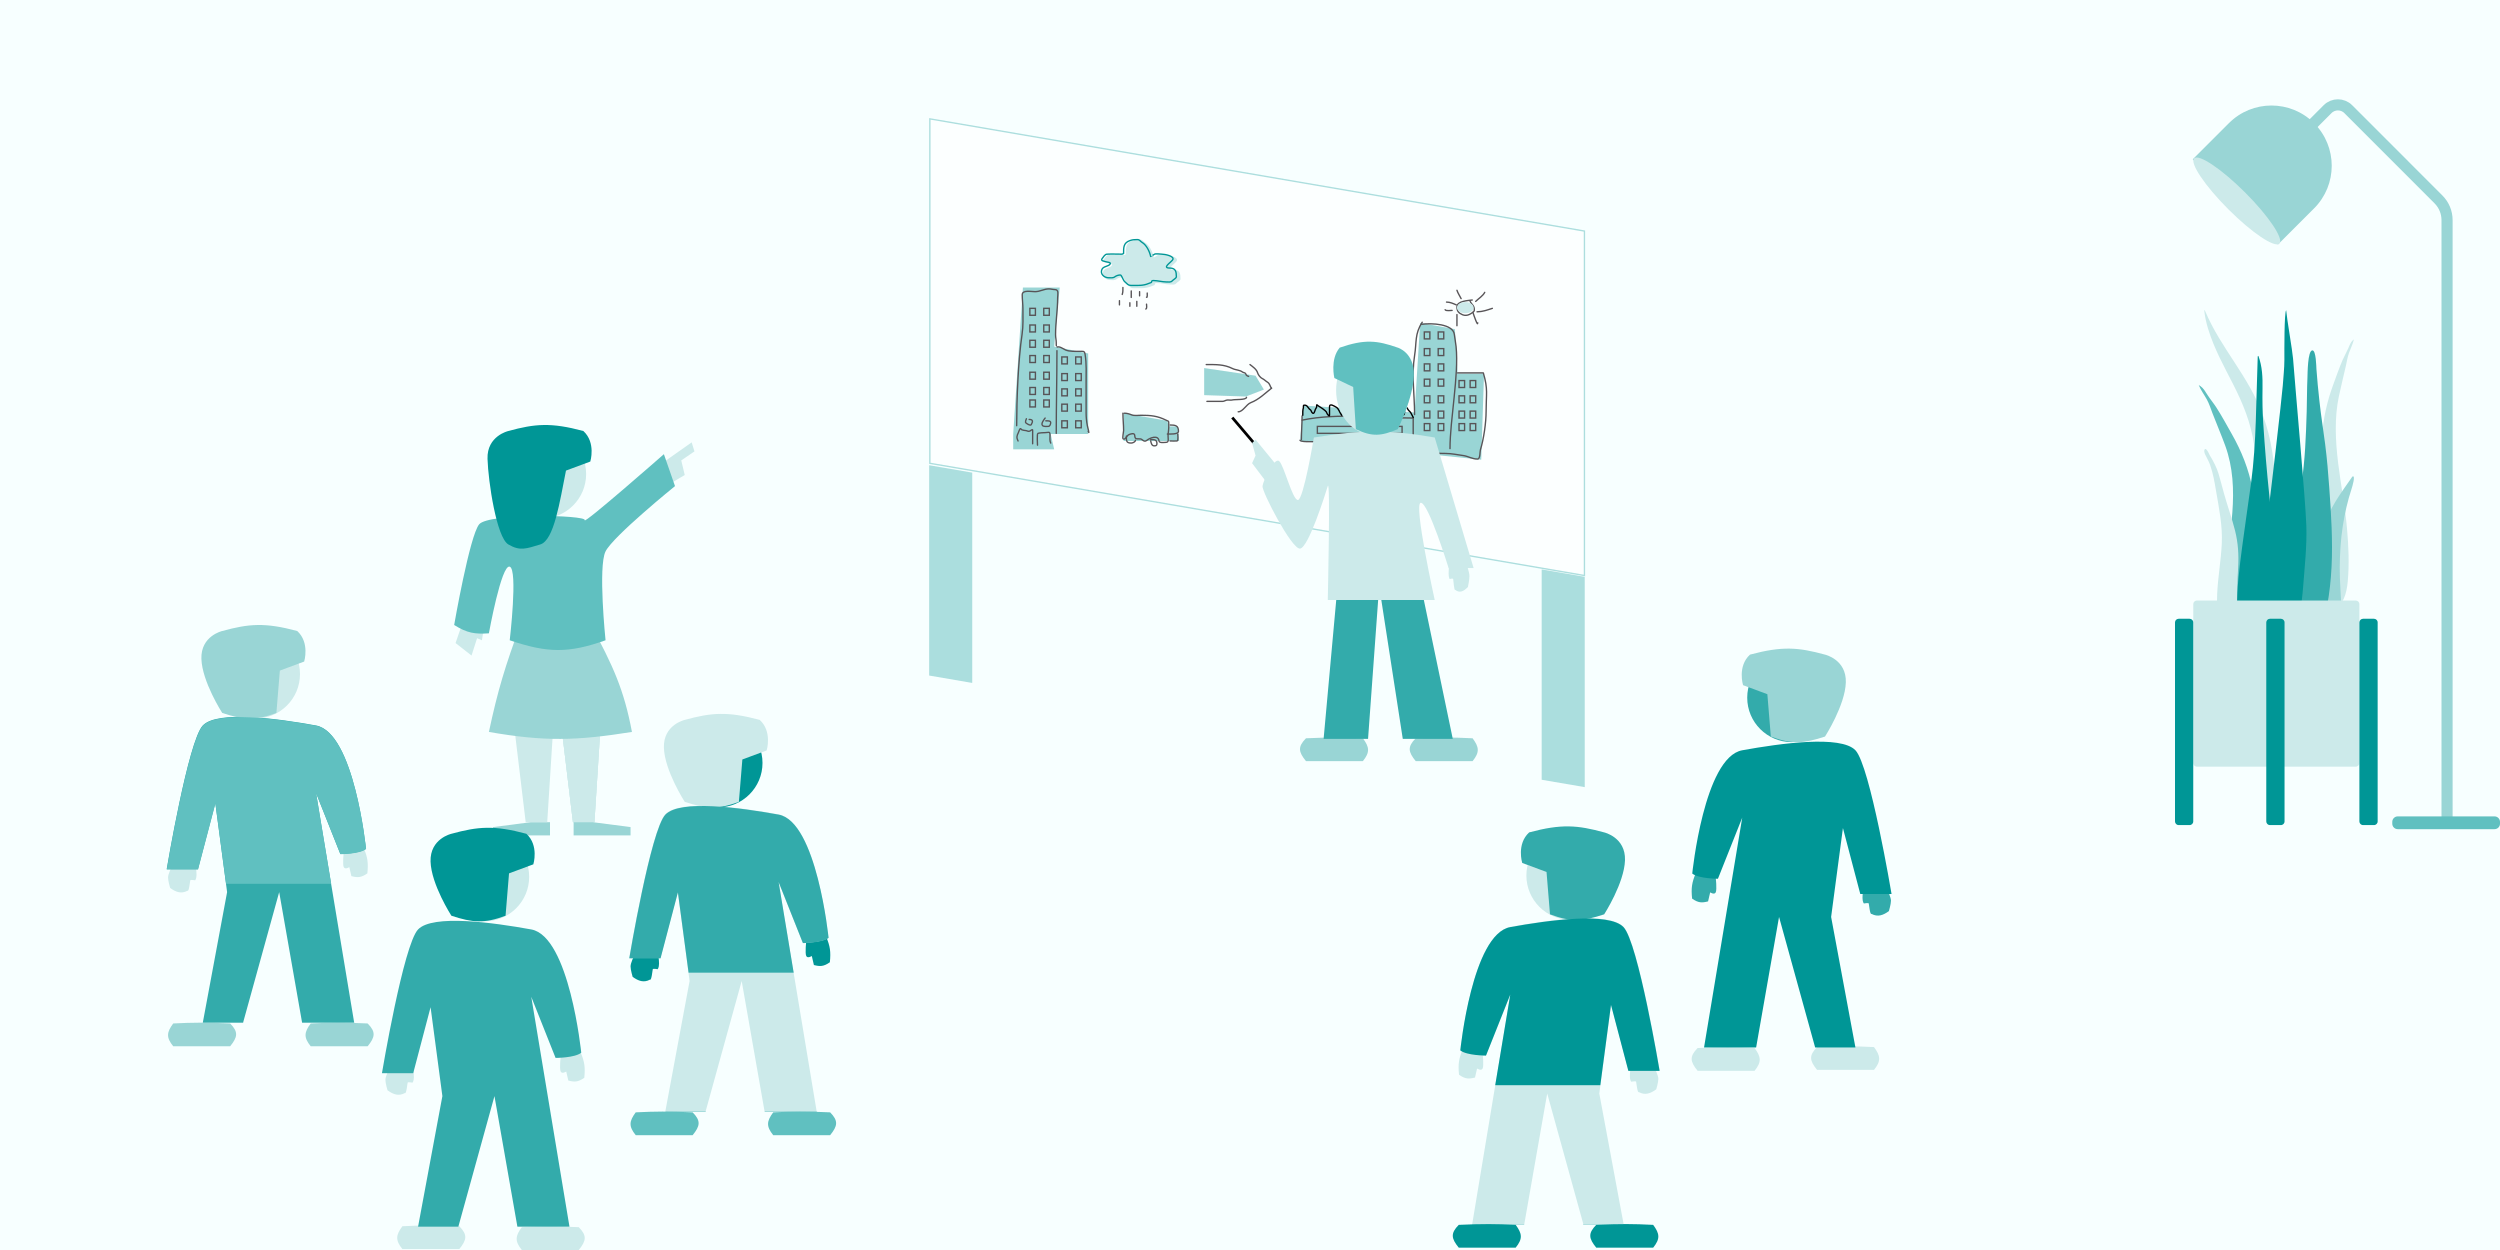 <svg width="1800" height="900" viewBox="0 0 1800 900" fill="none" xmlns="http://www.w3.org/2000/svg">
<g id="digital_transformation_automation">
<rect id="Background" width="1800" height="900" fill="#F7FFFF"/>
<g id="Figure">
<path id="Vector 3" d="M1345.5 650.5C1345.31 649.896 1342 650.5 1342 650.5C1342 650.5 1341 649.5 1341 646.5C1341 643.5 1341.5 641 1341.5 641H1359C1359 641 1361.5 646 1361.5 648.5C1361.5 651 1360 656 1360 656C1355.91 658.985 1351.99 660.445 1347.5 658C1346.39 658.934 1345.69 651.104 1345.5 650.5Z" fill="#33ABAB"/>
<path id="Vector 2" d="M1218.32 647C1217.51 639.291 1218.21 635.408 1220.82 629L1235.32 631.5C1235.32 631.5 1236.32 640.5 1235.32 642.5C1234.32 644.5 1231.32 642.5 1231.32 642.5L1229.82 649C1225.36 650.132 1222.85 650.176 1218.32 647Z" fill="#33ABAB"/>
<path id="Rectangle 2" d="M1222.3 754.57C1239.91 753.77 1248.72 753.851 1263.28 754.57C1268.02 760.986 1268.45 764.584 1263.28 771H1222.3C1216.9 764.345 1216.25 760.719 1222.3 754.57Z" fill="#CCEAEA"/>
<path id="Rectangle 3" d="M1308.3 753.893C1325.91 753.093 1334.72 753.174 1349.28 753.893C1354.02 760.309 1354.45 763.907 1349.28 770.323H1308.3C1302.9 763.667 1302.25 760.041 1308.3 753.893Z" fill="#CCEAEA"/>
<path id="Vector 1" d="M1218.42 628.963C1223.08 632.698 1236.91 632.698 1236.91 632.698L1254.41 588.698L1226.91 754.198H1264.41L1280.91 660.198L1306.91 754.198H1335.91L1318.41 660.198L1326.91 596.198L1339.41 643.698H1361.92C1361.92 643.698 1346.41 551.198 1335.91 540.198C1325.41 529.198 1281.91 535.198 1254.41 540.198C1226.91 545.198 1218.42 628.963 1218.42 628.963Z" fill="#009696"/>
<circle id="Ellipse 1" cx="1290" cy="502.323" r="32" fill="#33ABAB"/>
<path id="Vector 4" d="M1255 493.323C1255 493.323 1250.79 479.732 1260 471.323C1283.3 465.069 1294.77 466.071 1314 471.323C1314 471.323 1329.5 474.823 1329 491.323C1328.5 507.823 1314 530.323 1314 530.323C1298.77 535.358 1290.23 536.041 1275 530.323L1272.5 499.823L1255 493.323Z" fill="#99D5D5"/>
</g>
<g id="Figure_2">
<path id="Right Hand" d="M1178 778.823C1177.81 778.219 1174.5 778.823 1174.5 778.823C1174.5 778.823 1173.5 777.823 1173.5 774.823C1173.5 771.823 1174 769.323 1174 769.323H1191.5C1191.5 769.323 1194 774.323 1194 776.823C1194 779.323 1192.5 784.323 1192.5 784.323C1188.41 787.308 1184.49 788.768 1180 786.323C1178.89 787.257 1178.19 779.426 1178 778.823Z" fill="#CCEAEA"/>
<path id="Left Hand" d="M1050.5 773.823C1049.7 766.114 1050.4 762.231 1053 755.823L1067.5 758.323C1067.5 758.323 1068.5 767.323 1067.5 769.323C1066.5 771.323 1063.5 769.323 1063.5 769.323L1062 775.823C1057.55 776.954 1055.04 776.999 1050.5 773.823Z" fill="#CCEAEA"/>
<path id="Rectangle 2_2" d="M1050.3 881.893C1067.91 881.093 1076.72 881.174 1091.28 881.893C1096.02 888.309 1096.45 891.907 1091.28 898.323H1050.3C1044.9 891.667 1044.25 888.041 1050.3 881.893Z" fill="#009696"/>
<path id="Rectangle 3_2" d="M1149.3 881.893C1166.91 881.093 1175.72 881.174 1190.28 881.893C1195.02 888.309 1195.45 891.907 1190.28 898.323H1149.3C1143.9 891.667 1143.25 888.041 1149.3 881.893Z" fill="#009696"/>
<path id="Vector 1_2" d="M1051.5 756.088C1056.16 759.823 1069.99 759.823 1069.99 759.823L1087.49 715.823L1059.99 881.323H1097.49L1113.99 787.323L1139.99 881.323H1168.99L1151.49 787.323L1159.99 723.323L1172.49 770.823H1195C1195 770.823 1179.49 678.323 1168.99 667.323C1158.49 656.323 1114.99 662.323 1087.49 667.323C1059.99 672.323 1051.5 756.088 1051.5 756.088Z" fill="#CCEAEA"/>
<circle id="Ellipse 1_2" cx="1131" cy="630.323" r="32" fill="#CCEAEA"/>
<path id="Vector 4_2" d="M1096 621.323C1096 621.323 1091.79 607.732 1101 599.323C1124.3 593.069 1135.77 594.071 1155 599.323C1155 599.323 1170.5 602.823 1170 619.323C1169.5 635.823 1155 658.323 1155 658.323C1139.77 663.358 1131.23 664.041 1116 658.323L1113.5 627.823L1096 621.323Z" fill="#33ABAB"/>
<path id="Subtract" d="M1097.41 881.521H1059.91L1059.94 881.323H1097.44L1097.41 881.521ZM1168.91 881.521H1139.91L1139.85 881.323H1168.87L1168.91 881.521ZM1087.41 667.521C1114.91 662.521 1158.41 656.521 1168.91 667.521C1179.41 678.523 1194.92 771.021 1194.92 771.021H1172.41L1159.91 723.521L1152.23 781.323H1076.56L1087.41 716.021L1069.91 760.021C1069.91 760.021 1056.08 760.021 1051.42 756.286C1051.42 756.286 1059.91 672.521 1087.41 667.521Z" fill="#009696"/>
</g>
<g id="Frame 5">
<path id="Vector 3_2" d="M137 633.823C137.192 633.219 140.5 633.823 140.5 633.823C140.5 633.823 141.5 632.823 141.5 629.823C141.5 626.823 141 624.323 141 624.323H123.5C123.5 624.323 121 629.323 121 631.823C121 634.323 122.5 639.323 122.5 639.323C126.595 642.308 130.513 643.768 135 641.323C136.106 642.257 136.808 634.426 137 633.823Z" fill="#CCEAEA"/>
<path id="Vector 2_2" d="M264.5 628.823C265.304 621.114 264.604 617.231 262 610.823L247.5 613.323C247.5 613.323 246.5 622.323 247.5 624.323C248.5 626.323 251.5 624.323 251.5 624.323L253 630.823C257.454 631.954 259.963 631.999 264.5 628.823Z" fill="#CCEAEA"/>
<path id="Rectangle 2_3" d="M264.7 736.893C247.087 736.093 238.276 736.174 223.716 736.893C218.982 743.309 218.545 746.907 223.716 753.323H264.7C270.103 746.667 270.755 743.041 264.7 736.893Z" fill="#99D5D5"/>
<path id="Rectangle 3_3" d="M165.7 736.893C148.087 736.093 139.276 736.174 124.716 736.893C119.982 743.309 119.545 746.907 124.716 753.323H165.7C171.103 746.667 171.755 743.041 165.7 736.893Z" fill="#99D5D5"/>
<path id="Vector 1_3" d="M263.5 611.088C258.838 614.823 245.014 614.823 245.014 614.823L227.514 570.823L255.014 736.323H217.514L201.014 642.323L175.014 736.323H146.014L163.514 642.323L155.014 578.323L142.514 625.823H120C120 625.823 135.514 533.323 146.014 522.323C156.514 511.323 200.014 517.323 227.514 522.323C255.014 527.323 263.5 611.088 263.5 611.088Z" fill="#33ABAB"/>
<circle id="Ellipse 1_3" cx="32" cy="32" r="32" transform="matrix(-1 0 0 1 216 453.323)" fill="#CCEAEA"/>
<path id="Vector 4_3" d="M219 476.323C219 476.323 223.206 462.732 214 454.323C190.704 448.069 179.235 449.071 160 454.323C160 454.323 144.5 457.823 145 474.323C145.5 490.823 160 513.323 160 513.323C175.231 518.358 183.769 519.041 199 513.323L201.5 482.823L219 476.323Z" fill="#99D5D5"/>
<path id="Subtract_2" d="M217.594 736.521H255.094L255.061 736.323H217.559L217.594 736.521ZM146.094 736.521H175.094L175.148 736.323H146.131L146.094 736.521ZM227.594 522.521C200.094 517.521 156.594 511.521 146.094 522.521C135.594 533.523 120.08 626.021 120.08 626.021H142.594L155.094 578.521L162.771 636.323H238.444L227.594 571.021L245.094 615.021C245.094 615.021 258.918 615.021 263.58 611.286C263.58 611.286 255.094 527.521 227.594 522.521Z" fill="#60C0C0"/>
</g>
<g id="Whiteboard">
<g id="Canvas">
<rect id="Canvas_2" opacity="0.8" x="0.493" y="0.585" width="478" height="248" transform="matrix(0.986 0.169 0 1 669.007 84.916)" fill="#FEFFFF" stroke="#99D5D5"/>
<path id="Left Leg" opacity="0.8" d="M669 334.969L700 340.296V491.718L669 486.392V334.969Z" fill="#99D5D5"/>
<rect id="Right Leg" opacity="0.8" width="31.454" height="151.423" transform="matrix(0.986 0.169 0 1 1110 410)" fill="#99D5D5"/>
</g>
<g id="Drawing">
<g id="Lorry">
<path id="Rectangle 57" d="M809 297.5L840.5 303L841.5 307H848L849 317.5H809V297.5Z" fill="#99D5D5"/>
<path id="Vector 16" d="M808.5 297.5C808.5 301.71 809 305.795 809 310C809 311.042 808.032 315.31 808.611 315.889C809.95 317.228 811.391 313.666 812.5 313.111C813.879 312.422 816.882 311.379 817 313.5C817.169 316.535 818.353 315.853 821 316C822.585 316.088 823.607 318.715 825.611 317.111C827.827 315.338 833.909 312.769 834.5 317.5C834.707 319.16 838.324 318.5 839.5 318.5C841.823 318.5 841 315.887 841 314C841 311.93 841.5 309.707 841.5 307.5C841.5 306.5 841.5 305.5 841.5 304.5C841.5 302.923 841.304 303.402 839.5 302.5C833.343 299.421 828.409 299 821.611 299C819.412 299 816.517 299.508 814.5 298.611C813.042 297.963 811.135 297.5 809.5 297.5" stroke="#575457" stroke-linecap="round" stroke-linejoin="round"/>
<path id="Vector 17" d="M842.5 306C846.278 306 848.5 306.411 848.5 310.5C848.5 312.883 842.358 312.5 840.5 312.5" stroke="#575457" stroke-linecap="round" stroke-linejoin="round"/>
<path id="Vector 18" d="M848 312.5C848 312.947 848.479 317.442 847.5 317.5C845.845 317.597 844.159 317.5 842.5 317.5" stroke="#575457" stroke-linecap="round" stroke-linejoin="round"/>
<path id="Vector 19" d="M828.5 317.5C828.825 318.943 829.218 321 831 321C832.18 321 833 320.848 833 319.5C833 316.475 831.142 316.5 828.5 316.5" stroke="#575457" stroke-linecap="round" stroke-linejoin="round"/>
<path id="Vector 20" d="M811 314C811 317.447 810.835 319 814.5 319C815.597 319 817.5 318.119 817.5 317" stroke="#575457" stroke-linecap="round" stroke-linejoin="round"/>
</g>
<g id="Current Building">
<path id="Vector 49" d="M729.5 312.5L736.5 207H763L759 249.5L783.5 254.5V312.5H756.5L759 323.5H729.5V312.5Z" fill="#99D5D5"/>
<rect id="Rectangle 44" x="764.5" y="280" width="4" height="5" stroke="#575457"/>
<rect id="Rectangle 45" x="764.5" y="303" width="4" height="5" stroke="#575457"/>
<rect id="Rectangle 46" x="764.5" y="269" width="4" height="5" stroke="#575457"/>
<rect id="Rectangle 47" x="764.5" y="291" width="4" height="5" stroke="#575457"/>
<rect id="Rectangle 48" x="764.5" y="257" width="4" height="5" stroke="#575457"/>
<rect id="Rectangle 51" x="774.5" y="280" width="4" height="5" stroke="#575457"/>
<rect id="Rectangle 52" x="774.5" y="303" width="4" height="5" stroke="#575457"/>
<rect id="Rectangle 53" x="774.5" y="269" width="4" height="5" stroke="#575457"/>
<rect id="Rectangle 54" x="774.5" y="291" width="4" height="5" stroke="#575457"/>
<rect id="Rectangle 55" x="774.5" y="257" width="4" height="5" stroke="#575457"/>
<rect id="Rectangle 28" x="741.5" y="279" width="4" height="5" stroke="#575457"/>
<rect id="Rectangle 29" x="741.5" y="288" width="4" height="5" stroke="#575457"/>
<rect id="Rectangle 30" x="741.5" y="245" width="4" height="5" stroke="#575457"/>
<rect id="Rectangle 31" x="741.5" y="268" width="4" height="5" stroke="#575457"/>
<rect id="Rectangle 32" x="741.5" y="234" width="4" height="5" stroke="#575457"/>
<rect id="Rectangle 33" x="741.5" y="256" width="4" height="5" stroke="#575457"/>
<rect id="Rectangle 34" x="741.5" y="222" width="4" height="5" stroke="#575457"/>
<rect id="Rectangle 35" x="751.5" y="279" width="4" height="5" stroke="#575457"/>
<rect id="Rectangle 36" x="751.5" y="288" width="4" height="5" stroke="#575457"/>
<rect id="Rectangle 37" x="751.5" y="245" width="4" height="5" stroke="#575457"/>
<rect id="Rectangle 38" x="751.5" y="268" width="4" height="5" stroke="#575457"/>
<rect id="Rectangle 39" x="751.5" y="234" width="4" height="5" stroke="#575457"/>
<rect id="Rectangle 40" x="751.5" y="256" width="4" height="5" stroke="#575457"/>
<rect id="Rectangle 41" x="751.5" y="222" width="4" height="5" stroke="#575457"/>
<path id="Vector 9" d="M732 306.5C732 287.783 733.122 259.052 735.889 240.722C736.808 234.632 736.5 228.423 736.5 222.25C736.5 219.051 736 215.582 736 212.25C736 208.581 742.357 210 745.25 210C748.833 210 751.615 208 755.25 208C756.696 208 757.985 208.5 759.5 208.5C762.619 208.5 761.5 212.14 761.5 214.5C761.5 223.517 760 231.981 760 241C760 242.959 760.5 244.857 760.5 246.722C760.5 247.384 760.515 250.178 760.611 250.111C762.504 248.786 765.568 251.252 767.25 252C769.821 253.143 774.559 253 777.389 253C779.669 253 780.816 252.422 781.25 255.028C782.39 261.865 782 268.83 782 275.75C782 282.815 782 289.88 782 296.944C782 300.334 782.262 303.18 782.889 306.5C783.034 307.269 784.797 313.743 783.5 310.5" stroke="#575457" stroke-linecap="round" stroke-linejoin="round"/>
<path id="Vector 10" d="M761 252.5C761 272.366 760.5 292.083 760.5 312" stroke="#575457" stroke-linecap="round" stroke-linejoin="round"/>
<path id="Vector 21" d="M743.5 319.5C743.5 316.25 743.5 313 743.5 309.75C743.5 308.596 742.036 310.151 741.5 310.389C740.299 310.923 739.456 310.056 738.5 310C737.485 309.94 736.727 309.743 735.778 309.472C735.398 309.364 735.211 308.804 734.889 308.611C734.269 308.239 733.422 311.101 733.25 311.444C732.007 313.931 731.808 315.116 733 317.5" stroke="#575457" stroke-linecap="round" stroke-linejoin="round"/>
<path id="Vector 22" d="M747 320.5C747 320.312 746.517 312.245 747.278 312.028C748.658 311.633 751.144 311.5 752.5 311.5C755.176 311.5 756 310.205 756 313.5C756 315.353 755.706 317.412 756.5 319" stroke="#575457" stroke-linecap="round" stroke-linejoin="round"/>
<path id="Vector 23" d="M752.5 301C751.912 301.808 749.221 304.999 750.611 306.389C751.524 307.302 753.521 307 754.75 307C755.989 307 756.5 305.245 756.5 304.25C756.5 302.826 754.049 303 753 303" stroke="#575457" stroke-linecap="round" stroke-linejoin="round"/>
<path id="Vector 24" d="M739 301.5C738.12 303.904 737.956 304.253 739.75 305.25C740.317 305.565 741.999 306.6 742.5 305.722C743.796 303.453 743.829 302 741 302" stroke="#575457" stroke-linecap="round" stroke-linejoin="round"/>
</g>
<g id="Cloud">
<path id="Vector 50" d="M798.123 183.636C801.895 183.421 805.754 183.636 809.53 183.636L810.568 183.105C810.568 178.483 810.464 175.038 815.234 173.295C817.185 172.583 818.578 172.5 820.679 172.5C822.859 172.5 822.701 173.665 824.337 174.621C827.654 176.559 830.074 181.74 830.79 185.403C830.805 185.48 833.301 183.915 833.498 183.754C834.388 183.025 837.931 183.636 839.086 183.636C841.373 183.636 849.337 185.195 847.095 188.143C845.533 190.197 839.16 194.241 845.078 194.241C849.482 194.241 849.976 196.974 849.976 200.87C849.976 202.07 847.617 203.09 846.864 204.051C845.917 205.263 843.784 204.847 842.457 204.847C839.421 204.847 836.034 203.786 832.864 203.786C830.817 203.786 832.006 205.059 831.021 205.347C830.414 205.525 829.827 205.755 829.234 206.025C825.106 207.901 820.779 207.498 816.271 207.498C813.797 207.498 813.213 206.168 811.345 204.552C810.319 203.664 809.04 199.544 808.234 199.544C806.802 199.544 805.194 200.017 804.086 200.899C802.72 201.985 801.109 201.665 799.419 201.665C796.13 201.665 792.873 198.764 794.378 195.302C795.527 192.658 799.299 193.236 800.6 191.06C801.376 189.762 797.868 189.706 797.086 189.351C796.233 188.963 793.088 188.879 794.608 186.935C795.431 185.884 796.613 183.721 798.123 183.636Z" fill="#CCEAEA"/>
<path id="Vector 51" d="M796.976 183C800.613 182.798 804.334 183 807.976 183L808.976 182.5C808.976 178.142 808.876 174.893 813.476 173.25C815.356 172.578 816.7 172.5 818.726 172.5C820.828 172.5 820.675 173.598 822.253 174.5C825.451 176.328 827.785 181.213 828.476 184.667C828.49 184.739 830.897 183.263 831.087 183.111C831.945 182.424 835.361 183 836.476 183C838.68 183 846.36 184.47 844.198 187.25C842.692 189.187 836.546 193 842.253 193C846.5 193 846.976 195.577 846.976 199.25C846.976 200.382 844.701 201.343 843.976 202.25C843.062 203.392 841.005 203 839.726 203C836.798 203 833.532 202 830.476 202C828.501 202 829.648 203.201 828.698 203.472C828.113 203.639 827.547 203.857 826.976 204.111C822.995 205.88 818.822 205.5 814.476 205.5C812.09 205.5 811.527 204.246 809.726 202.722C808.736 201.885 807.502 198 806.726 198C805.344 198 803.794 198.446 802.726 199.278C801.408 200.302 799.855 200 798.226 200C795.054 200 791.913 197.265 793.364 194C794.473 191.507 798.11 192.053 799.364 190C800.112 188.776 796.729 188.724 795.976 188.389C795.154 188.024 792.121 187.944 793.587 186.111C794.38 185.12 795.52 183.081 796.976 183Z" stroke="#009696" stroke-linecap="round" stroke-linejoin="round"/>
<path id="Vector 25" d="M808.5 207C808.5 208.831 808.56 210.32 808 212" stroke="#575457" stroke-linecap="round" stroke-linejoin="round"/>
<path id="Vector 26" d="M814.5 209.5C814.5 211 814.5 215.5 814.5 214" stroke="#575457" stroke-linecap="round" stroke-linejoin="round"/>
<path id="Vector 27" d="M820.5 210C820.5 211 820.5 212 820.5 213" stroke="#575457" stroke-linecap="round" stroke-linejoin="round"/>
<path id="Vector 28" d="M826 211C826 211.431 826.234 214.734 825.5 214" stroke="#575457" stroke-linecap="round" stroke-linejoin="round"/>
<path id="Vector 29" d="M825.5 219C825.5 220.011 825.987 222.006 825 222.5" stroke="#575457" stroke-linecap="round" stroke-linejoin="round"/>
<path id="Vector 30" d="M813.5 218C813.5 218.833 813.5 219.667 813.5 220.5" stroke="#575457" stroke-linecap="round" stroke-linejoin="round"/>
<path id="Vector 31" d="M818.5 217C818.5 218.167 818.5 219.333 818.5 220.5" stroke="#575457" stroke-linecap="round" stroke-linejoin="round"/>
<path id="Vector 32" d="M806 216.5C806 217.5 806 218.5 806 219.5" stroke="#575457" stroke-linecap="round" stroke-linejoin="round"/>
</g>
<g id="Sun">
<path id="Vector 33" d="M1060 216C1057.3 216.433 1049 216.586 1049 221C1049 224.122 1050.32 225.42 1053 226.611C1054.56 227.306 1056.47 227.156 1058 226.389C1058.85 225.966 1061.44 224.461 1061.5 223.5C1061.7 220.017 1059.77 219.544 1058.5 217" stroke="#575457" stroke-linecap="round" stroke-linejoin="round"/>
<path id="Vector 34" d="M1052 215C1051.02 213.037 1049.69 211.073 1049 209" stroke="#575457" stroke-linecap="round" stroke-linejoin="round"/>
<path id="Vector 35" d="M1048.5 219.5C1046.14 218.499 1044.07 217.5 1041.5 217.5" stroke="#575457" stroke-linecap="round" stroke-linejoin="round"/>
<path id="Vector 36" d="M1045.5 223.5C1044.55 223.5 1041.02 224.04 1040.5 223" stroke="#575457" stroke-linecap="round" stroke-linejoin="round"/>
<path id="Vector 37" d="M1049 226.5C1049 229.167 1049 231.833 1049 234.5" stroke="#575457" stroke-linecap="round" stroke-linejoin="round"/>
<path id="Vector 38" d="M1060.5 225C1061.39 227.612 1064 235.259 1064 232.5" stroke="#575457" stroke-linecap="round" stroke-linejoin="round"/>
<path id="Vector 39" d="M1063.5 224.5C1067.58 224.431 1070.78 223.241 1074.5 222" stroke="#575457" stroke-linecap="round" stroke-linejoin="round"/>
<path id="Vector 40" d="M1062.5 217C1064.51 215.034 1067.75 213.01 1069 210.5" stroke="#575457" stroke-linecap="round" stroke-linejoin="round"/>
<ellipse id="Ellipse 3" cx="1055" cy="221.5" rx="6" ry="4" fill="#CCEAEA"/>
</g>
<g id="Future Building">
<path id="Vector 53" d="M936 317.5L938.5 292L1018.5 297L1022.5 232.5L1047.5 237L1049.5 269H1068.5L1066.5 331L936 317.5Z" fill="#99D5D5"/>
<rect id="Rectangle 56" x="948.5" y="307" width="61" height="5" stroke="#575457"/>
<rect id="Rectangle 9" x="1050.5" y="296" width="4" height="5" stroke="#575457"/>
<rect id="Rectangle 26" x="1050.5" y="305" width="4" height="5" stroke="#575457"/>
<rect id="Rectangle 10" x="1050.5" y="285" width="4" height="5" stroke="#575457"/>
<rect id="Rectangle 11" x="1050.5" y="274" width="4" height="5" stroke="#575457"/>
<rect id="Rectangle 8" x="1058.5" y="296" width="4" height="5" stroke="#575457"/>
<rect id="Rectangle 27" x="1058.5" y="305" width="4" height="5" stroke="#575457"/>
<rect id="Rectangle 7" x="1058.5" y="285" width="4" height="5" stroke="#575457"/>
<path id="Vector 41" d="M937.5 299.5C937.5 305.256 937 310.75 937 316.5" stroke="#575457" stroke-linecap="round" stroke-linejoin="round"/>
<path id="Vector 42" d="M937.5 302.5C963.388 297.082 994.6 301 1017.5 301" stroke="#575457" stroke-linecap="round" stroke-linejoin="round"/>
<path id="Vector 43" d="M1017.5 301C1017.5 305.13 1017.5 309.259 1017.5 313.389C1017.5 314.893 1017.84 316.738 1017 318" stroke="#575457" stroke-linecap="round" stroke-linejoin="round"/>
<path id="Vector 45" d="M1024 232C1018.5 240.5 1020.07 246.206 1018.5 256C1016.2 270.404 1018.5 283.93 1018.5 298.5" stroke="#575457" stroke-linecap="round" stroke-linejoin="round"/>
<path id="Vector 46" d="M1023.5 233.5C1030.73 232.502 1046.21 233.19 1047.11 240.722C1047.47 243.713 1048.09 246.665 1048.39 249.667C1050.45 270.114 1044 302.099 1044 323" stroke="#575457" stroke-linecap="round" stroke-linejoin="round"/>
<path id="Vector 47" d="M1049.5 268.5C1055.67 268.5 1061.83 268.5 1068 268.5C1071.5 280.5 1070 283.5 1070 296.111C1070 304.382 1068.29 316.087 1065.89 323.889C1065.48 325.225 1065.85 330.427 1063.89 330.5C1060.24 330.635 1057.12 328.478 1053.53 328C1049.44 327.455 1045.12 326.5 1041 326.5C1011.02 326.5 980.804 318 950.5 318C947.75 318 945 318 942.25 318C941.002 318 936.51 318.02 936 317" stroke="#575457" stroke-linecap="round" stroke-linejoin="round"/>
<rect id="Rectangle 6" x="1058.5" y="274" width="4" height="5" stroke="#575457"/>
<rect id="Rectangle 12" x="1025.5" y="296" width="4" height="5" stroke="#575457"/>
<rect id="Rectangle 24" x="1025.5" y="305" width="4" height="5" stroke="#575457"/>
<rect id="Rectangle 18" x="1025.5" y="262" width="4" height="5" stroke="#575457"/>
<rect id="Rectangle 13" x="1025.5" y="285" width="4" height="5" stroke="#575457"/>
<rect id="Rectangle 19" x="1025.5" y="251" width="4" height="5" stroke="#575457"/>
<rect id="Rectangle 14" x="1025.5" y="273" width="4" height="5" stroke="#575457"/>
<rect id="Rectangle 15" x="1035.5" y="296" width="4" height="5" stroke="#575457"/>
<rect id="Rectangle 25" x="1035.5" y="305" width="4" height="5" stroke="#575457"/>
<rect id="Rectangle 21" x="1035.5" y="262" width="4" height="5" stroke="#575457"/>
<rect id="Rectangle 16" x="1035.5" y="285" width="4" height="5" stroke="#575457"/>
<rect id="Rectangle 22" x="1035.5" y="251" width="4" height="5" stroke="#575457"/>
<rect id="Rectangle 17" x="1035.5" y="273" width="4" height="5" stroke="#575457"/>
<path id="Vector 48" d="M938 299C938 297.124 937.89 295.356 938.444 293.556C938.568 293.154 938.257 291.848 938.764 291.764C941.06 291.381 941.481 293.16 942.75 294.5C943.053 294.82 943.946 295.295 944 295.75C944.054 296.207 944.483 296.791 944.75 297.125C946.142 298.865 946.66 295.662 947.125 294.639C947.346 294.152 948 293.38 948 292.875C948 292.578 947.851 291.124 948.25 291.5C949.462 292.641 950.866 293.16 952.125 294.139C952.897 294.739 955.125 296.185 955.25 297.25C955.328 297.917 957.25 300.242 957.25 299.194C957.25 297.088 957.25 294.981 957.25 292.875C957.25 290.067 960.87 292.494 962.25 293.306C963.851 294.247 964.519 296.971 965.611 298.375C966.108 299.014 966.182 299.672 966.444 298.194C966.641 297.087 966.071 295.373 966.625 294.375C966.88 293.916 967.122 293.14 967.236 292.625C967.379 291.983 970.044 293.823 970.444 294.194C971.563 295.233 972.595 296.395 973.014 297.861C973.332 298.973 973.904 298.69 974.139 297.75C974.457 296.478 974.951 295.374 975 294.056C975.024 293.411 975.084 292.27 975.264 291.639C975.353 291.326 978.119 292.104 978.5 292.306C979.988 293.093 980.201 295.38 980.625 296.736C980.671 296.883 981.36 298.469 981.486 297.458C981.619 296.395 981.489 295.367 981.75 294.306C981.924 293.597 982.21 292.723 982.25 292C982.264 291.752 982.245 290.361 982.611 290.361C983.356 290.361 984.208 291.089 984.875 291.361C985.367 291.561 986.404 291.692 986.75 292.125C987.54 293.112 988.181 294.696 988.514 295.861C988.956 297.408 989.54 294.991 989.625 294.597C989.86 293.516 990.09 292.233 990.556 291.25C991.053 290.201 995.028 293.306 995.861 294.139C996.249 294.527 997.37 297.051 997.694 296.5C998.451 295.213 998 292.98 998 291.5C998 290.084 999.561 291.822 1000.06 292.306C1001.06 293.283 1002.18 294.232 1003.13 295.25C1003.72 295.886 1004.44 296.35 1004.88 297.125C1005.4 298.066 1005.51 294.338 1005.5 294.056C1005.46 292.88 1004.25 291.746 1004.25 290.75C1004.25 289.46 1006.04 291.031 1006.22 291.236C1007.31 292.446 1007.83 294.068 1008.5 295.5C1008.72 295.96 1008.99 296.943 1009.38 297.25C1009.72 297.529 1009.91 297.987 1010.13 298.375C1010.72 299.439 1011.23 297.835 1011.25 297.25C1011.29 295.919 1011.25 294.582 1011.25 293.25C1011.25 292.817 1011.15 291.275 1011.89 292.153C1012.75 293.173 1013.37 294.29 1014.13 295.375C1014.62 296.084 1015.41 296.46 1015.81 297.25C1016.34 298.329 1016.98 299.461 1017.5 300.5" stroke="black" stroke-linecap="round" stroke-linejoin="round"/>
<rect id="Rectangle 23" x="1035.5" y="239" width="4" height="5" stroke="#575457"/>
<rect id="Rectangle 20" x="1025.5" y="239" width="4" height="5" stroke="#575457"/>
</g>
<g id="Arrow">
<path id="Vector 13" d="M869 289C872.75 289 876.5 289 880.25 289C881.375 289 882.408 288.168 883.528 288.028C884.68 287.884 886.102 288.292 887.222 287.972C888.972 287.472 897.5 288.139 897.5 286" stroke="#575457" stroke-linecap="round" stroke-linejoin="round"/>
<path id="Vector 14" d="M900 262.5C902.003 264.074 904.744 265.854 905.5 268.5C905.876 269.815 907.471 271.932 908.75 272.5C910.163 273.128 911.26 274.381 912.5 275.111C914.507 276.292 914.324 278.324 915.5 279.5" stroke="#575457" stroke-linecap="round" stroke-linejoin="round"/>
<path id="Vector 15" d="M915.5 279.5C910.645 283.325 906.429 287.651 900.611 289.889C897.274 291.172 894.95 296.5 891.5 296.5" stroke="#575457" stroke-linecap="round" stroke-linejoin="round"/>
<path id="Vector 52" d="M867 284.5V265L904 270.5L910 280.5L897 285.5L867 284.5Z" fill="#99D5D5"/>
<path id="Vector 12" d="M868.5 262.5C875.662 262.5 881.226 262.252 887.5 265.389C889.647 266.462 892.627 266.301 894.611 267.889C895.224 268.379 896.68 268.254 896.972 269.278C897.272 270.327 897.971 270.657 899 271" stroke="#575457" stroke-linecap="round" stroke-linejoin="round"/>
</g>
</g>
</g>
<g id="Faciliator">
<path id="Vector 5" d="M1046.29 416.899C1046.15 416.27 1043.73 416.899 1043.73 416.899C1043.73 416.899 1043 415.857 1043 412.731C1043 409.605 1043.37 407 1043.37 407H1056.17C1056.17 407 1058 412.21 1058 414.815C1058 417.42 1056.9 422.63 1056.9 422.63C1053.91 425.741 1051.04 427.262 1047.76 424.714C1046.95 425.687 1046.43 417.528 1046.29 416.899Z" fill="#CCEAEA"/>
<line id="Line 1" x1="904.238" y1="320.648" x2="887.238" y2="300.648" stroke="black" stroke-width="2"/>
<path id="Vector 8" d="M901.5 333.5L914 350L924.5 341.5L904 316.5L901.5 319L904 328L901.5 333.5Z" fill="#CCEAEA"/>
<path id="Rectangle 4" d="M940.3 531.57C957.913 530.77 966.724 530.851 981.284 531.57C986.018 537.986 986.455 541.584 981.284 548H940.3C934.897 541.345 934.245 537.719 940.3 531.57Z" fill="#99D5D5"/>
<path id="Rectangle 5" d="M1019.3 531.57C1036.91 530.77 1045.72 530.851 1060.28 531.57C1065.02 537.986 1065.45 541.584 1060.28 548H1019.3C1013.9 541.345 1013.25 537.719 1019.3 531.57Z" fill="#99D5D5"/>
<path id="Vector 7" d="M953 532L963 422L1021 412L1046 532H1010L993 422L985 532H953Z" fill="#33ABAB"/>
<ellipse id="Ellipse 2" cx="988.5" cy="281" rx="26.5" ry="32" fill="#CCEAEA"/>
<path id="Vector 6" d="M909 350C909.5 346 917.5 329 921 332C924.5 335 930.5 360 934.5 360C938.5 360 946 315 946 315C980.632 309.42 999.702 309.241 1033 315L1061 409H1043C1043 409 1028.5 362 1023 362C1017.5 362 1033 432 1033 432H956C956 432 958 343.5 956 350C954 356.5 942 394.5 936 395C930 395.5 908.5 354 909 350Z" fill="#CCEAEA"/>
<path id="Vector 5_2" d="M960.742 272.182C960.742 272.182 957.488 258.664 964.61 250.3C982.632 244.079 991.505 245.076 1006.39 250.3C1006.39 250.3 1018.38 253.781 1017.99 270.193C1017.6 286.605 1006.39 308.985 1006.39 308.985C994.603 313.993 987.997 314.673 976.215 308.985L974.28 278.648L960.742 272.182Z" fill="#60C0C0"/>
</g>
<g id="Leader">
<g id="Group 1">
<path id="Vector 59" d="M382 592H396V601.5H355V595.5L382 592Z" fill="#99D5D5"/>
<path id="Rectangle 59" d="M369 513H399L394 592H378.5L369 513Z" fill="#CCEAEA"/>
<path id="Vector 56" d="M498 318.5L476 334L482 348.5L493 342L490.5 331.5L500 325L498 318.5Z" fill="#CCEAEA"/>
<path id="Vector 57" d="M328 463L333 448.5L348.5 451L347 461L343.5 459.5L339.5 472L328 463Z" fill="#CCEAEA"/>
<g id="Rectangle 58">
<path d="M403 513H433L428 592H412.5L403 513Z" fill="#CCEAEA"/>
<path d="M403 513H433L428 592H412.5L403 513Z" fill="#CCEAEA"/>
<path d="M403 513H433L428 592H412.5L403 513Z" fill="#CCEAEA"/>
</g>
<path id="Vector 55" d="M352 527C358.467 496.815 363.666 479.72 375 449H425C441.483 479.492 449.278 496.578 455 527C414.775 533.406 392.226 533.976 352 527Z" fill="#99D5D5"/>
<path id="Vector 54" d="M327 450C336.412 455.866 341.937 456.671 352 456C352 456 361 406 367 408C373 410 367 461 367 461C393.951 470.122 409.05 470.566 436 461C436 461 430.5 408 436 397C441.5 386 486 350 486 350L478 327C478 327 419.637 378.259 421 374.5C422.363 370.741 351.837 369.27 345 377.5C338.163 385.73 327 450 327 450Z" fill="#60C0C0"/>
<circle id="Ellipse 2_2" cx="32" cy="32" r="32" transform="matrix(-1 0 0 1 422.012 309.323)" fill="#CCEAEA"/>
<path id="Vector 5_3" d="M425.012 332.323C425.012 332.323 429.218 318.732 420.012 310.323C396.716 304.069 385.247 305.071 366.012 310.323C366.012 310.323 350.512 313.823 351.012 330.323C351.512 346.823 357.524 387 366.012 392C374.5 397 379 395 389 392C399 389 403.049 360.996 407.512 338.823L425.012 332.323Z" fill="#009696"/>
<path id="Vector 58" d="M427 592H413V601.5H454V595.5L427 592Z" fill="#99D5D5"/>
</g>
</g>
<g id="Frame 4">
<path id="Vector 3_3" d="M293.5 779.5C293.692 778.896 297 779.5 297 779.5C297 779.5 298 778.5 298 775.5C298 772.5 297.5 770 297.5 770H280C280 770 277.5 775 277.5 777.5C277.5 780 279 785 279 785C283.095 787.985 287.013 789.445 291.5 787C292.606 787.934 293.308 780.104 293.5 779.5Z" fill="#CCEAEA"/>
<path id="Vector 2_3" d="M420.685 776C421.489 768.291 420.789 764.408 418.185 758L403.685 760.5C403.685 760.5 402.685 769.5 403.685 771.5C404.685 773.5 407.685 771.5 407.685 771.5L409.185 778C413.639 779.132 416.148 779.176 420.685 776Z" fill="#CCEAEA"/>
<path id="Rectangle 2_4" d="M416.7 883.57C399.087 882.77 390.276 882.851 375.716 883.57C370.982 889.986 370.545 893.584 375.716 900H416.7C422.103 893.345 422.755 889.719 416.7 883.57Z" fill="#CCEAEA"/>
<path id="Rectangle 3_4" d="M330.7 882.893C313.087 882.093 304.276 882.174 289.716 882.893C284.982 889.309 284.545 892.907 289.716 899.323H330.7C336.103 892.667 336.755 889.041 330.7 882.893Z" fill="#CCEAEA"/>
<path id="Vector 1_4" d="M418.5 757.963C413.838 761.698 400.014 761.698 400.014 761.698L382.514 717.698L410.014 883.198H372.514L356.014 789.198L330.014 883.198H301.014L318.514 789.198L310.014 725.198L297.514 772.698H275C275 772.698 290.514 680.198 301.014 669.198C311.514 658.198 355.014 664.198 382.514 669.198C410.014 674.198 418.5 757.963 418.5 757.963Z" fill="#33ABAB"/>
<circle id="Ellipse 1_4" cx="32" cy="32" r="32" transform="matrix(-1 0 0 1 381 599.323)" fill="#CCEAEA"/>
<path id="Vector 4_4" d="M384 622.323C384 622.323 388.206 608.732 379 600.323C355.704 594.069 344.235 595.071 325 600.323C325 600.323 309.5 603.823 310 620.323C310.5 636.823 325 659.323 325 659.323C340.231 664.358 348.769 665.041 364 659.323L366.5 628.823L384 622.323Z" fill="#009696"/>
</g>
<g id="Frame 3">
<path id="Vector 3_4" d="M470 697.823C470.192 697.219 473.5 697.823 473.5 697.823C473.5 697.823 474.5 696.823 474.5 693.823C474.5 690.823 474 688.323 474 688.323H456.5C456.5 688.323 454 693.323 454 695.823C454 698.323 455.5 703.323 455.5 703.323C459.595 706.308 463.513 707.768 468 705.323C469.106 706.257 469.808 698.426 470 697.823Z" fill="#009696"/>
<path id="Vector 2_4" d="M597.5 692.823C598.304 685.114 597.604 681.231 595 674.823L580.5 677.323C580.5 677.323 579.5 686.323 580.5 688.323C581.5 690.323 584.5 688.323 584.5 688.323L586 694.823C590.454 695.954 592.963 695.999 597.5 692.823Z" fill="#009696"/>
<path id="Rectangle 2_5" d="M597.7 800.893C580.087 800.093 571.276 800.174 556.716 800.893C551.982 807.309 551.545 810.907 556.716 817.323H597.7C603.103 810.667 603.755 807.041 597.7 800.893Z" fill="#60C0C0"/>
<path id="Rectangle 3_5" d="M498.7 800.893C481.087 800.093 472.276 800.174 457.716 800.893C452.982 807.309 452.545 810.907 457.716 817.323H498.7C504.103 810.667 504.755 807.041 498.7 800.893Z" fill="#60C0C0"/>
<path id="Vector 1_5" d="M596.5 675.088C591.838 678.823 578.014 678.823 578.014 678.823L560.514 634.823L588.014 800.323H550.514L534.014 706.323L508.014 800.323H479.014L496.514 706.323L488.014 642.323L475.514 689.823H453C453 689.823 468.514 597.323 479.014 586.323C489.514 575.323 533.014 581.323 560.514 586.323C588.014 591.323 596.5 675.088 596.5 675.088Z" fill="#CCEAEA"/>
<circle id="Ellipse 1_5" cx="32" cy="32" r="32" transform="matrix(-1 0 0 1 549 517.323)" fill="#009696"/>
<path id="Vector 4_5" d="M552 540.323C552 540.323 556.206 526.732 547 518.323C523.704 512.069 512.235 513.071 493 518.323C493 518.323 477.5 521.823 478 538.323C478.5 554.823 493 577.323 493 577.323C508.231 582.358 516.769 583.041 532 577.323L534.5 546.823L552 540.323Z" fill="#CCEAEA"/>
<path id="Subtract_3" d="M550.594 800.521H588.094L588.061 800.323H550.559L550.594 800.521ZM479.094 800.521H508.094L508.148 800.323H479.131L479.094 800.521ZM560.594 586.521C533.094 581.521 489.594 575.521 479.094 586.521C468.594 597.523 453.08 690.021 453.08 690.021H475.594L488.094 642.521L495.771 700.323H571.444L560.594 635.021L578.094 679.021C578.094 679.021 591.918 679.021 596.58 675.286C596.58 675.286 588.094 591.521 560.594 586.521Z" fill="#33ABAB"/>
</g>
<g id="Furniture">
<g id="Lamp">
<path id="Body" d="M1651.46 103.007L1675.87 78.582C1679.98 74.474 1686.63 74.472 1690.74 78.578C1690.74 78.579 1690.74 78.581 1690.74 78.582L1755.72 143.6C1759.67 147.544 1761.88 152.893 1761.88 158.47V589.112" stroke="#99D5D5" stroke-width="8"/>
<path id="Lamp Base" d="M1796.06 587.798H1726.39C1724.21 587.798 1722.44 589.563 1722.44 591.741V593.056C1722.44 595.234 1724.21 597 1726.39 597H1796.06C1798.23 597 1800 595.234 1800 593.056V591.741C1800 589.563 1798.23 587.798 1796.06 587.798Z" fill="#60C0C0"/>
<g id="Lamp Top">
<path id="Lamp_2" fill-rule="evenodd" clip-rule="evenodd" d="M1666.14 88.676C1683.08 105.618 1683.08 133.087 1666.14 150.029L1640.12 176.058L1578.77 114.705L1604.8 88.676C1621.74 71.734 1649.2 71.734 1666.14 88.676Z" fill="#99D5D5"/>
<path id="Lamp_3" d="M1604.44 150.717C1621.38 167.659 1637.82 178.688 1641.16 175.351C1644.49 172.014 1633.46 155.575 1616.52 138.632C1599.58 121.69 1583.15 110.661 1579.81 113.998C1576.47 117.336 1587.5 133.775 1604.44 150.717Z" fill="#CCEAEA"/>
</g>
</g>
<g id="Plant">
<g id="Succulents">
<path id="Thi Succs!" fill-rule="evenodd" clip-rule="evenodd" d="M1587.53 223.612C1599.14 251.205 1618.88 270.377 1629.33 299.068C1635.53 316.083 1638.12 334.582 1638.27 353.529C1638.36 363.821 1638.18 374.119 1638.13 384.41C1638.09 394.446 1637.81 404.418 1636.96 414.39C1636.1 424.415 1635.15 434.32 1634.72 444.407C1634.39 452.266 1634.24 461.407 1631.58 468.576C1629.46 474.277 1624.08 475.112 1622.65 468.198C1621.86 464.354 1621.96 460.063 1622.04 456.112C1622.16 451.044 1622.45 445.983 1622.6 440.916C1623.21 420.581 1622.42 400.243 1622.83 379.901C1623.23 360.025 1625.79 340.172 1622.96 320.429C1620.63 304.125 1614.7 290.125 1607.88 276.704C1601.33 263.791 1594.19 251.192 1589.76 236.504C1588.49 232.286 1587.5 227.914 1587.03 223.378C1587.24 223.282 1587.4 223.36 1587.53 223.612Z" fill="#CCEAEA"/>
<path id="Thi Succs!_2" fill-rule="evenodd" clip-rule="evenodd" d="M1584.37 278.05C1586.67 279.71 1587.95 282.139 1589.51 284.536C1591.44 287.515 1593.71 290.205 1595.64 293.187C1599.67 299.403 1603.21 306.001 1606.88 312.469C1613.85 324.746 1619.15 337.831 1621.77 352.035C1624.49 366.754 1625.22 381.947 1626.36 396.886C1627.57 412.72 1628.79 428.669 1628.95 444.564C1629.02 451.685 1629.4 459.244 1628.55 466.315C1628.02 470.717 1626.03 474.469 1621.55 474.433C1612.04 474.358 1607.57 463.821 1605.71 455.179C1602.96 442.454 1602.41 428.938 1602.85 415.925C1603.37 400.233 1606.1 384.778 1607.28 369.147C1608.52 352.6 1607.82 336.345 1602.13 320.765C1599.26 312.891 1595.92 305.207 1592.93 297.385C1591.65 294.055 1590.61 290.635 1588.88 287.534C1586.97 284.085 1584.59 280.954 1583.09 277.239C1583.51 277.509 1583.94 277.78 1584.37 278.05Z" fill="#60C0C0"/>
<path id="Thi Succs!_3" fill-rule="evenodd" clip-rule="evenodd" d="M1693.95 245.053C1694.24 244.827 1694.53 244.6 1694.82 244.373C1693.98 247.913 1692.46 250.788 1691.3 254.024C1690.26 256.933 1689.73 260.225 1689.03 263.405C1687.38 270.873 1685.48 278.173 1683.92 285.704C1680.83 300.609 1681.42 316.665 1683.44 333.2C1685.35 348.82 1688.37 364.416 1689.81 380.032C1691 392.983 1691.51 406.338 1690.38 418.695C1689.6 427.086 1687.07 437.106 1680.16 436.259C1676.91 435.86 1675.21 431.946 1674.53 427.528C1673.43 420.431 1673.2 412.969 1672.77 405.912C1671.82 390.16 1671.63 374.457 1671.44 358.868C1671.26 344.159 1670.77 329.159 1671.75 314.82C1672.7 300.985 1675.67 288.518 1679.91 277.015C1682.14 270.954 1684.26 264.752 1686.77 258.976C1687.98 256.206 1689.45 253.758 1690.65 250.989C1691.62 248.763 1692.39 246.478 1693.95 245.053Z" fill="#CCEAEA"/>
<path id="Thi Succs!_4" fill-rule="evenodd" clip-rule="evenodd" d="M1587.31 323.648C1588.56 321.536 1591.33 328.501 1591.75 329.377C1591.58 328.941 1591.4 328.506 1591.22 328.071C1593.71 332.223 1596 336.545 1597.42 341.306C1598.82 346.019 1600.03 350.827 1601.35 355.574C1603.82 364.479 1607.01 373.132 1609.26 382.117C1611.44 390.873 1611.99 399.481 1611.46 408.538C1610.91 417.951 1610.58 427.509 1611.22 436.917C1611.52 441.41 1612.98 445.596 1613.98 449.921C1614.99 454.252 1615.77 458.639 1616.96 462.916C1617.23 462.359 1617.27 464.221 1617.27 464.363C1617.26 465.431 1617.11 466.327 1616.76 467.34C1615.88 469.945 1614.23 472.158 1611.72 472.877C1607.17 474.175 1602.95 470.042 1601.49 465.677C1599.39 459.414 1598.23 452.494 1597.23 445.911C1596.31 439.876 1596.09 433.804 1596.36 427.685C1596.9 415.618 1599.08 403.709 1599.67 391.646C1600.32 378.512 1597.72 366.173 1595.54 353.389C1594.49 347.229 1593.49 341.127 1591.44 335.258C1590.62 332.882 1589.54 330.785 1588.41 328.59C1587.77 327.342 1586.47 325.114 1587.31 323.648Z" fill="#CCEAEA"/>
<path id="Thi Succs!_5" fill-rule="evenodd" clip-rule="evenodd" d="M1624.17 303.133C1623.65 318.179 1622.75 333.11 1620.74 347.997C1618.7 363.19 1616.35 378.33 1614.38 393.536C1612.46 408.337 1610.45 423.384 1610.72 438.392C1610.91 449.447 1609.08 468.148 1621.36 473.604C1633.79 479.129 1636.46 455.534 1637.27 447.745C1638.84 432.803 1638.33 417.703 1637.57 402.679C1636.79 387.26 1635.49 371.918 1633.88 356.555C1632.09 339.49 1630.68 322.348 1629.56 305.235C1629 296.77 1628.86 288.319 1629.01 279.852C1629.16 271.863 1628.86 263.79 1626.02 256.204C1625.87 256.312 1625.72 256.42 1625.57 256.528" fill="#009696"/>
<path id="Thi Succs!_6" fill-rule="evenodd" clip-rule="evenodd" d="M1688.36 350.799C1686.12 354.057 1683.87 357.283 1681.76 360.734C1677.98 366.908 1674.56 373.774 1673.53 382.602C1671.38 401.078 1673.11 421.032 1673.52 440.073C1673.61 443.964 1673.12 447.737 1674.65 451.44C1676.04 454.798 1678.64 457.357 1681.12 457.343C1686.42 457.313 1685.61 444.322 1685.62 438.604C1685.64 428.583 1684.51 418.459 1684.61 408.447C1684.71 398.527 1685.31 388.58 1686.75 379.159C1688.2 369.624 1690.34 360.467 1693.15 351.922C1693.54 350.737 1696.34 341.574 1693.7 343.153" fill="#99D5D5"/>
<path id="Thi Succs!_7" fill-rule="evenodd" clip-rule="evenodd" d="M1664.93 252.261C1661.44 252.261 1661.47 269.648 1661.36 271.881C1660.98 279.941 1661.07 288.002 1660.83 296.063C1660.31 313.655 1659.66 331.401 1657.02 348.789C1655.6 358.15 1653.95 367.469 1652.17 376.759C1650.4 386.075 1648.01 395.381 1646.84 404.815C1645.71 413.885 1646.35 423.133 1646.5 432.247C1646.66 441.417 1646.93 450.605 1648.13 459.694C1648.43 461.937 1648.78 464.173 1649.15 466.403C1649.46 468.261 1649.28 470.565 1649.8 472.331C1650.64 475.16 1654.25 476.085 1656.67 475.643C1663.23 474.445 1667.43 466.204 1669.67 460.183C1672.53 452.494 1674.05 444.154 1675.55 436.052C1677.25 426.872 1678.24 417.552 1678.71 408.207C1679.66 389.213 1678.44 370.199 1677.08 351.266C1676.32 340.736 1675.45 330.253 1674.11 319.789C1672.78 309.37 1671.07 298.996 1669.96 288.546C1669.15 280.952 1668.35 273.347 1667.83 265.724C1667.7 263.906 1667.6 252.261 1664.93 252.261Z" fill="#33ABAB"/>
<path id="Thi Succs!_8" fill-rule="evenodd" clip-rule="evenodd" d="M1660.57 378.648C1660 360.393 1652.66 280.208 1650.99 258.133C1650.57 252.608 1646.55 229.602 1646.03 223.339C1644.62 225.109 1644.74 252.667 1644.76 259C1644.77 265.263 1644 271.423 1643.6 277.653C1643.19 284.01 1633.79 366.109 1632.57 372.217C1630.15 384.369 1628.52 396.839 1627.27 409.264C1626.05 421.374 1624.15 434.151 1625.79 446.324C1626.16 449.127 1626.75 451.885 1627.72 454.459C1628.77 457.241 1629.48 459.813 1630.32 462.724C1631.67 467.413 1634.11 471.528 1637.86 473.463C1645.55 477.432 1649.68 468.448 1651.77 460.626C1655.11 448.134 1657.26 435.439 1658.27 422.32C1659.38 407.806 1661.02 393.262 1660.57 378.648Z" fill="#009696"/>
</g>
<g id="Planter">
<path id="Vase" d="M1696.13 432.365H1581.77C1580.32 432.365 1579.15 433.543 1579.15 434.995V549.368C1579.15 550.82 1580.32 551.997 1581.77 551.997H1696.13C1697.59 551.997 1698.76 550.82 1698.76 549.368V434.995C1698.76 433.543 1697.59 432.365 1696.13 432.365Z" fill="#CCEAEA"/>
<path id="Leg" d="M1576.52 445.512H1568.63C1567.18 445.512 1566 446.689 1566 448.141V591.436C1566 592.888 1567.18 594.065 1568.63 594.065H1576.52C1577.97 594.065 1579.14 592.888 1579.14 591.436V448.141C1579.14 446.689 1577.97 445.512 1576.52 445.512Z" fill="#009696"/>
<path id="Leg_2" d="M1642.24 445.512H1634.35C1632.9 445.512 1631.72 446.689 1631.72 448.141V591.436C1631.72 592.888 1632.9 594.065 1634.35 594.065H1642.24C1643.69 594.065 1644.87 592.888 1644.87 591.436V448.141C1644.87 446.689 1643.69 445.512 1642.24 445.512Z" fill="#009696"/>
<path id="Leg_3" d="M1709.28 445.512H1701.39C1699.94 445.512 1698.76 446.689 1698.76 448.141V591.436C1698.76 592.888 1699.94 594.065 1701.39 594.065H1709.28C1710.73 594.065 1711.91 592.888 1711.91 591.436V448.141C1711.91 446.689 1710.73 445.512 1709.28 445.512Z" fill="#009696"/>
</g>
</g>
</g>
</g>
</svg>
